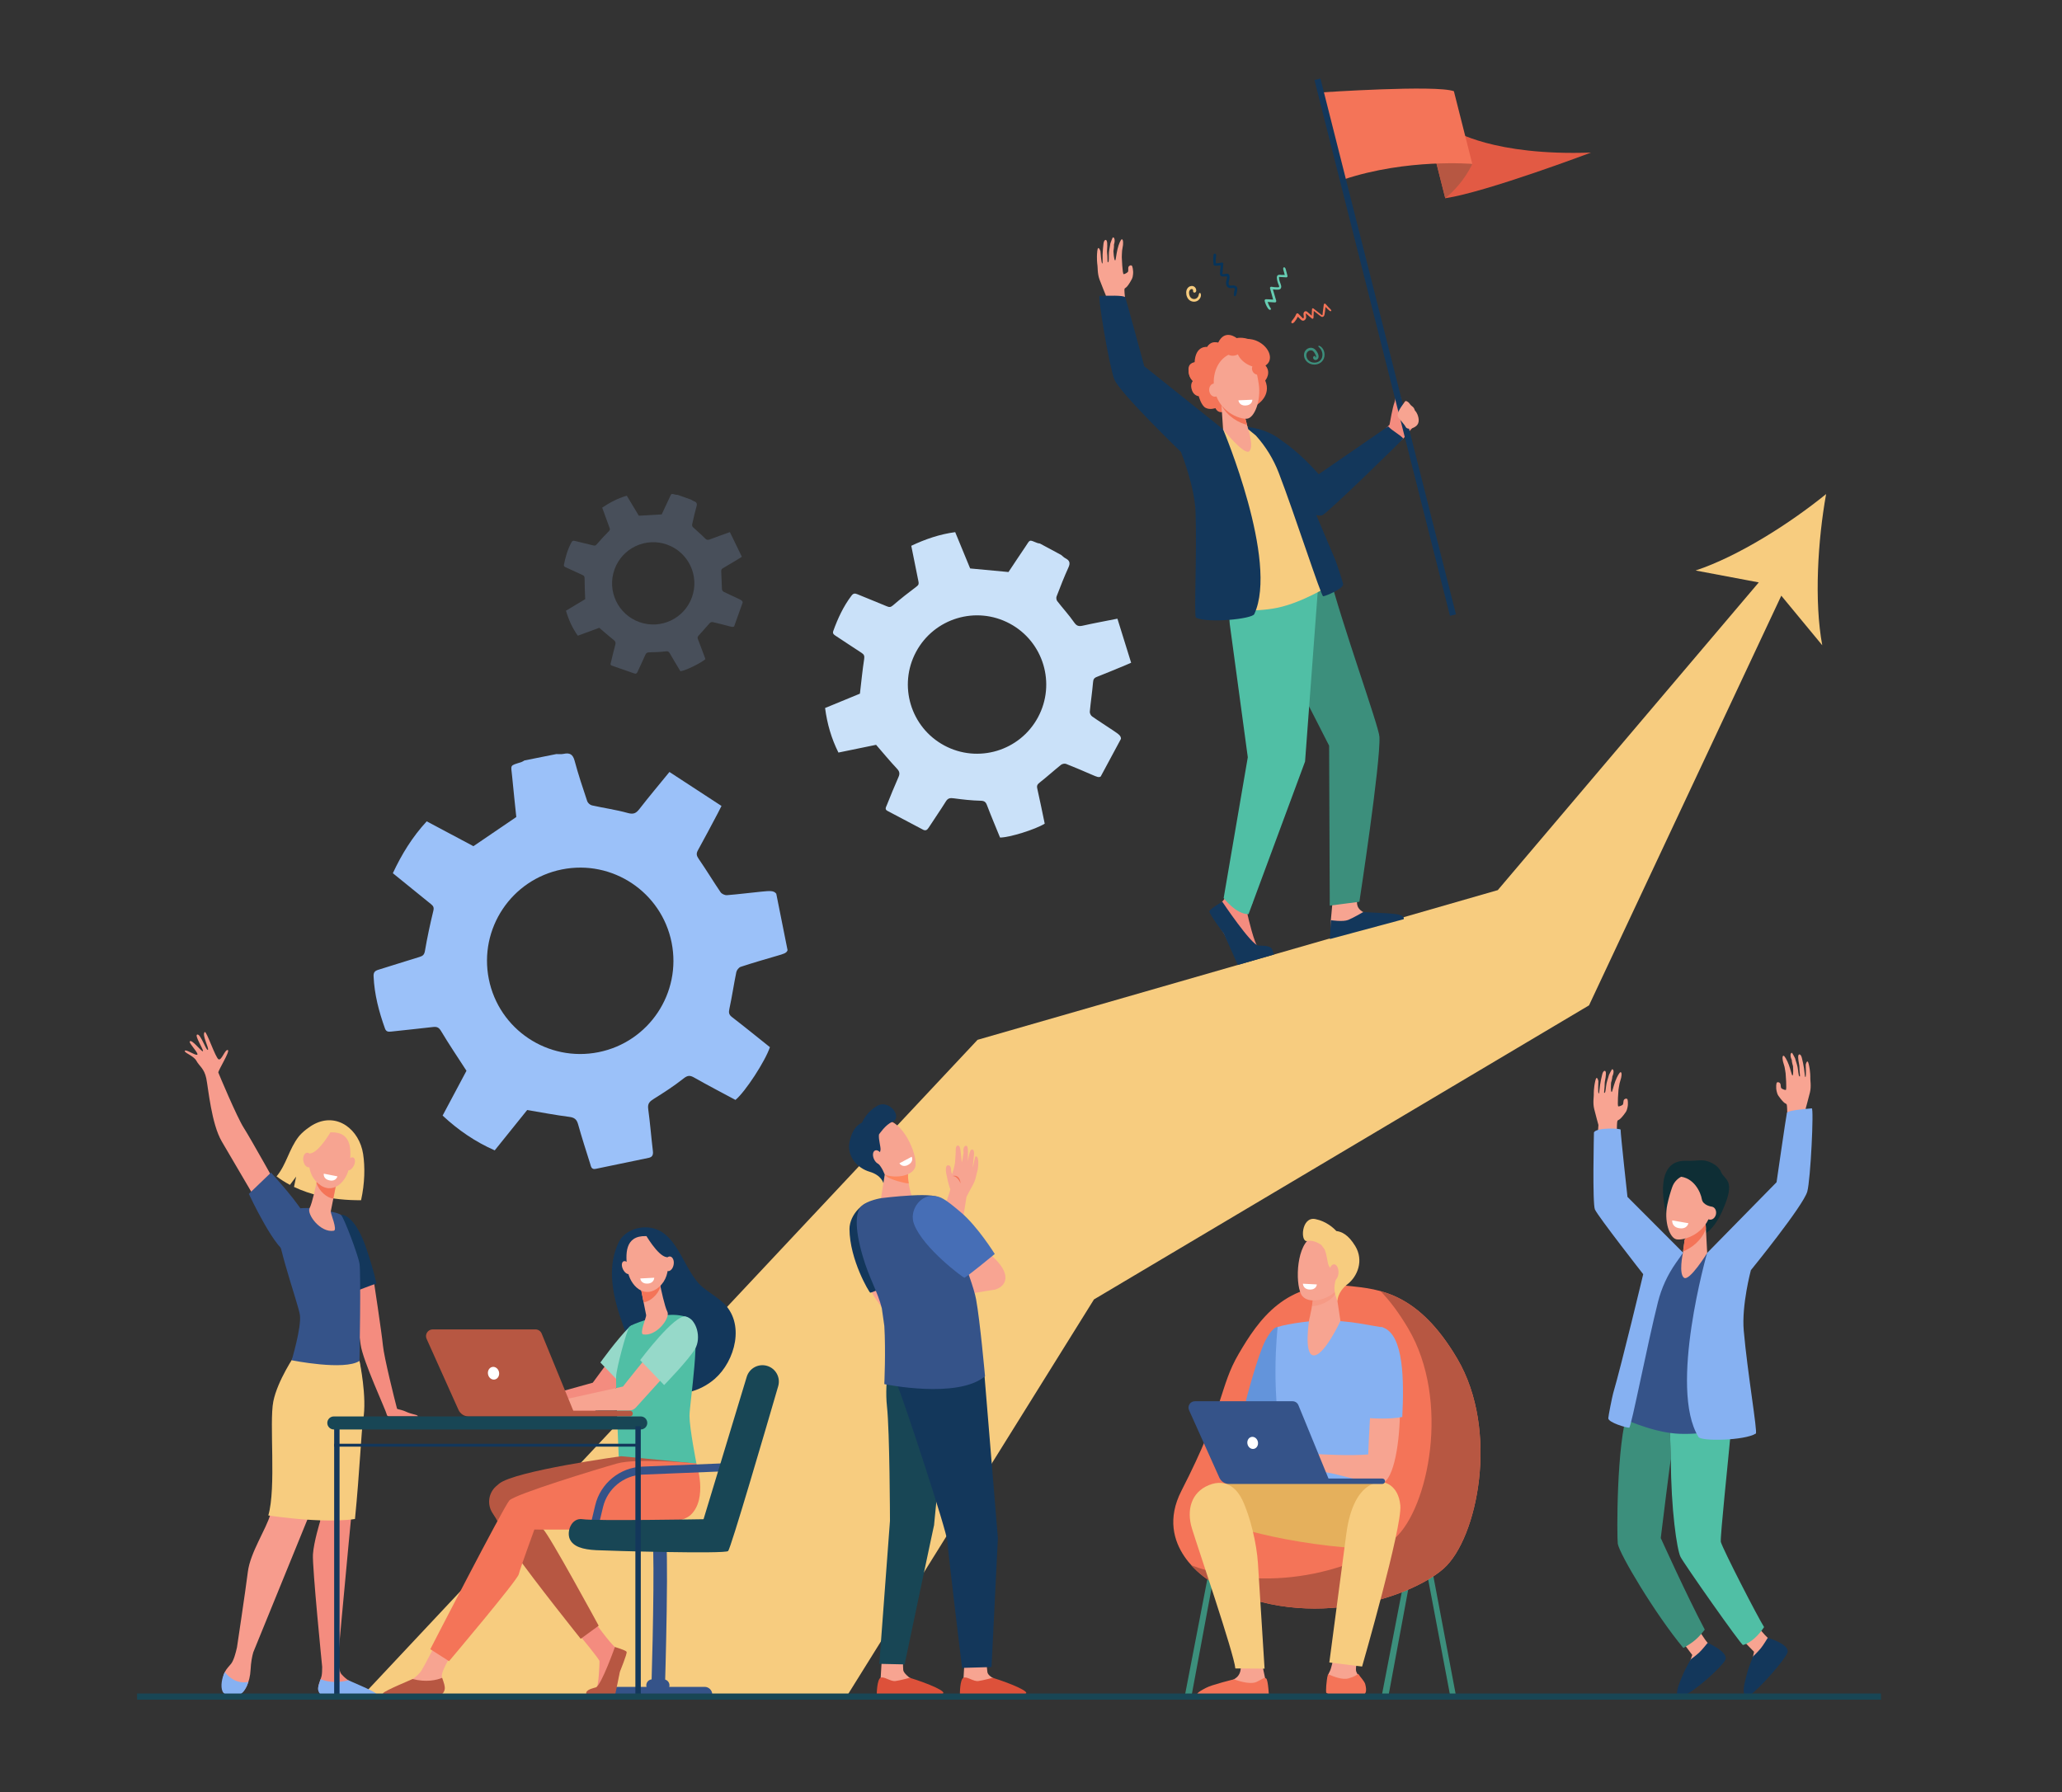 <?xml version="1.0" encoding="utf-8"?>
<!-- Generator: Adobe Illustrator 27.5.0, SVG Export Plug-In . SVG Version: 6.00 Build 0)  -->
<svg version="1.1" id="Layer_1" xmlns="http://www.w3.org/2000/svg" xmlns:xlink="http://www.w3.org/1999/xlink" x="0px" y="0px"
	 viewBox="0 0 2301 2000" style="enable-background:new 0 0 2301 2000;" xml:space="preserve">
<rect x="0" y="0" width="2301" height="2000" fill="#333333" stroke="none"/>
<g>
	
	<path style="fill:#F7CC7F;" d="M2037.768,551.418c-40.558,32.968-98.186,69.56-145.646,85.313l70.51,13.277l-291.259,343.449
		l-580.518,167.073l-686.993,732.637l541.161-0.186l275.739-442.705l552.44-328.217l214.555-457.222l45.708,55.327
		C2024.323,671,2028.515,602.865,2037.768,551.418z"/>
	<path style="fill:#F79C8D;" d="M311.085,1327.021c0,0-31.464-56.398-39.119-68.387c-7.655-11.988-27.596-59.628-28.309-61.506
		c-0.712-1.877,13.733-24.422,10.508-25.193c-3.225-0.772-6.792,11.886-10.232,10.373c-3.44-1.512-13.489-31.984-15.45-30.473
		c-3.669,2.828,5.416,18.902,3.461,19.916c-1.956,1.013-7.879-17.686-11.719-17.136c-3.84,0.551,7.303,17.139,6.229,18.604
		c-1.074,1.465-12.642-14.164-14.735-10.832c-1.137,1.809,10.636,13.644,8.375,14.751c-2.261,1.108-12.733-6.53-13.843-4.327
		c-1.109,2.202,9.686,5.219,12.913,11.157c3.228,5.938,8.725,8.506,11.008,19.503s5.695,50.792,17.389,70.647
		c11.693,19.854,37.409,63.796,37.409,63.796L311.085,1327.021z"/>
	<path style="fill:#355389;" d="M302.376,1308.744c0,0,34.804,37.51,39.978,52.627s-5.044,36.742-19.156,37.688
		c-14.112,0.944-45.516-66.577-45.516-66.577L302.376,1308.744z"/>
	<path style="fill:#F48C7F;" d="M466.314,1580.306c-2.534-2.118-5.595-1.158-14.389-5.224c-1.704-0.788-6.181-2.039-8.186-2.444
		c-0.376-0.076-0.674-0.361-0.772-0.732c-2.673-10.112-14.381-56.865-15.666-70.347c-1.314-13.787-10.206-72.238-11.563-81.126
		c-0.092-0.604-0.692-0.989-1.282-0.825l-25.546,7.124c-0.523,0.146-0.841,0.675-0.721,1.206
		c1.578,6.966,11.397,50.712,14.281,72.852c2.299,17.649,28.593,74.271,29.12,77.893c0.005,0.034,0.01,0.068,0.015,0.102
		c0.159,1.09,1.092,1.896,2.193,1.896c6.487-0.002,27.283-0.006,28.469,0C463.349,1580.686,467.106,1580.968,466.314,1580.306z"/>
	<path style="fill:#13375B;" d="M409.431,1395.206c-13.594-41.237-28.796-39.48-28.796-39.48l11.756,86.695
		c8.395-2.295,19.325-7.404,27.711-9.772C417.321,1419.612,412.779,1405.361,409.431,1395.206z"/>
	<path style="fill:#F7CC7F;" d="M405.21,1287.977c-4.161-27.12-28.697-46.62-54.358-33.461c-5.771,2.959-13.585,8.965-17.571,14.081
		c-10.776,13.831-13.532,30.915-24.664,44.344c4.088,3.101,9.034,6.353,14.922,9.478l6.932-9.242l-2.386,11.533
		c17.227,8.244,41.557,15.046,74.833,14.854C407.1,1320.723,407.429,1302.443,405.21,1287.977z"/>
	<path style="fill:#F48C7F;" d="M413.21,1889.152c-3.917-2.887-7.077-4.795-19.586-10.859c-0.815-0.396-3.786-2.289-4.858-2.944
		c-2.716-1.663-5.443-4.279-7.792-6.899c-2.242-2.502-3.311-10.521-3.815-16.914c1.288-14.275,21.974-243.238,26.337-268.024
		c4.504-25.585-2.356-64.611-2.356-64.611l-15.97-6.023l-30.316,105.077l2.391,79.984c0,0-7.129,23.055-8.029,36.831
		c-0.901,13.777,10.305,125.608,10.305,125.608l0.001-0.001c0.001,3.999-0.157,7.616-0.601,9.875
		c-0.823,4.184-5.405,12.794-3.303,16.729c2.102,3.937,4.504,4.921,4.504,4.921l54.476,0.88
		C417.563,1892.829,415.602,1890.915,413.21,1889.152z"/>
	<path style="fill:#F79C8D;" d="M330.532,1510.691c0,0-18.917,28.537-23.42,52.154c-4.504,23.617,3.306,96.199-5.358,127.147
		c-4.69,16.754-22.466,42.626-25.169,64.275c-2.702,21.648-12.105,84.135-12.105,84.135h0.001
		c-1.423,6.56-3.651,14.673-6.544,18.445c-1.771,2.309-5.005,5.229-7.128,9.401c-3.305,6.495-1.477,16.165,0.96,21.491
		c1.251,2.733-0.088,2.726,2.761,3.606c8.437,2.609,17.413-1.785,21.005-9.884c2.007-4.524,3.768-10.56,4.121-18.164
		c0.375-8.061,1.636-14.465,2.979-19.201l0,0l60.466-148.328l43.775-128.008l11.214-65.928L330.532,1510.691z"/>
	<path style="fill:#86B1F2;" d="M277.171,1877.204c-13.087,2.392-21.795-5.282-26.326-11.026
		c-3.326,6.508-4.949,16.218-2.502,21.563c2.155,4.708,8.453,4.573,13.411,4.758c5.243,0.195,9.299-2.724,11.9-7.3
		C274.869,1883.063,276.122,1880.401,277.171,1877.204z"/>
	<path style="fill:#86B1F2;" d="M388.759,1875.344c-14.407,3.705-25.057,1.187-31.014-1.221c-1.537,4.363-3.573,9.838-2.493,12.995
		c1.322,3.865,3.205,4.739,4.869,4.783c13.16,0.347,48.204,0.817,58.237,0.949c1.401,0.019,2.174-1.623,1.273-2.701
		C417.143,1887.171,389.832,1876.002,388.759,1875.344z"/>
	<path style="fill:#F7CC7F;" d="M342.799,1696.063c1.13,0.077,2.269,0.15,3.413,0.22c0.059,0.004,0.117,0.007,0.176,0.011
		c1.122,0.067,2.249,0.131,3.381,0.189c0.068,0.004,0.137,0.007,0.206,0.011c1.132,0.059,2.269,0.112,3.406,0.161
		c0.058,0.003,0.116,0.005,0.174,0.007c1.158,0.05,2.318,0.094,3.478,0.132c12.913,0.425,28.863,0.26,39.096-1.479
		c5.217-52.229,7.161-99.896,9.092-110.445c4.684-25.586-4.082-65.97-4.082-65.97l-4.184-0.751l2.645-14.955l-70.255,8.856
		c0,0-19.671,28.537-24.355,52.154c-4.684,23.617,3.438,96.198-5.572,127.147C299.419,1691.352,319.476,1694.477,342.799,1696.063z"
		/>
	<path style="fill:#355389;" d="M345.846,1348.322c0,0-25.046-1.599-34.955,9.227c-9.908,10.824,21.98,96.453,23.782,110.229
		c1.802,13.776-9.185,50.407-9.185,50.407s58.836,11.867,75.652,0.714c0,0,1.802-99.066,0-108.907
		c-1.802-9.842-16.815-49.861-20.419-53.798C377.118,1352.258,345.846,1348.322,345.846,1348.322z"/>
	<path style="fill:#F7A491;" d="M354.184,1314.779c0,0-0.129,0.739-0.362,1.997c-1.117,6.035-5.417,26.057-8.322,31.561
		c-3.511,6.651,12.019,27.866,26.966,25.276c4.45-0.771-3.761-19.492-3.366-21.475c0.755-3.797,1.78-8.976,2.828-14.285
		c0.591-2.995,1.19-6.033,1.752-8.887c1.599-8.112,2.903-14.747,2.903-14.747L354.184,1314.779z"/>
	<path style="fill:#F47458;" d="M353.821,1316.776c0.233-1.258,0.362-1.997,0.362-1.997l22.398-0.56c0,0-1.304,6.635-2.903,14.747
		c-0.559,2.838-1.154,5.857-1.743,8.837c-3.457-0.511-7.071-2.195-10.694-5.374c-3.95-3.465-6.538-7.629-8.101-12.075
		C353.418,1318.936,353.648,1317.713,353.821,1316.776z"/>
	<path style="fill:#F7A491;" d="M369.259,1263.752c0,0-10.557-1.223-17.175,7.355c-6.618,8.578-13.75,35.106,2.689,49.529
		c16.439,14.423,32.682-1.902,35.09-19.213C392.271,1284.114,393.207,1263.127,369.259,1263.752z"/>
	<path style="fill:#F7A491;" d="M394.726,1301.168c-1.962,3.823-5.256,5.94-7.357,4.729c-2.101-1.211-2.213-5.293-0.251-9.116
		c1.962-3.823,5.256-5.94,7.356-4.729C396.576,1293.264,396.688,1297.346,394.726,1301.168z"/>
	<path style="fill:#F7CC7F;" d="M370.439,1260.915c0,0-14.104,25.228-24.194,26.394c-10.09,1.166-11.415,14.57-11.415,14.57
		s3.607-30.889,13.596-36.845C358.416,1259.077,370.439,1260.915,370.439,1260.915z"/>
	<path style="fill:#F7A491;" d="M348.892,1293.647c0.82,4.479-0.83,8.589-3.687,9.177c-2.856,0.588-5.837-2.567-6.657-7.048
		c-0.821-4.479,0.829-8.588,3.686-9.176C345.09,1286.013,348.071,1289.167,348.892,1293.647z"/>
	<path style="fill:#FFFFFF;" d="M361.319,1309.92l15.263,3.003c0,0-1.492,5.728-8.242,4.602
		C360.109,1316.15,361.319,1309.92,361.319,1309.92z"/>
	<g>
		
			<rect x="1605.068" y="1749.43" transform="matrix(-0.983 0.186 -0.186 -0.983 3527.84 3313.32)" style="fill:#3C8F7C;" width="6.369" height="145.952"/>
		<polygon style="fill:#3C8F7C;" points="1329.152,1895.364 1321.625,1895.364 1349.676,1750.101 1355.935,1751.286 		"/>
		<polygon style="fill:#3C8F7C;" points="1548.902,1895.364 1541.375,1895.364 1569.426,1750.101 1575.684,1751.286 		"/>
		<polygon style="fill:#184655;" points="1397.736,1895.364 1403.848,1895.437 1376.953,1750.752 1370.696,1751.938 		"/>
		<path style="fill:#F47458;" d="M1506.051,1435.292c33.412,3.578,76.651,7.353,120.059,81.016
			c47.442,80.509,22.469,200.771-14.977,234.188c-37.444,33.42-159.742,74.683-262.548,12.908c0,0-62.075-37.436-30.217-99.566
			c49.024-95.611,42.098-115.549,64.018-153.019S1435.129,1427.696,1506.051,1435.292z"/>
		<path style="fill:#B75742;" d="M1626.109,1516.308c-29.627-50.277-59.175-67.994-85.574-75.315
			c10.212,10.567,20.563,24.161,30.925,41.745c47.442,80.509,22.469,200.771-14.977,234.188
			c-33.207,29.637-133.144,65.431-227.04,30.073c9.653,10.683,19.142,16.405,19.142,16.405
			c102.806,61.774,225.104,20.512,262.548-12.908C1648.578,1717.078,1673.552,1596.816,1626.109,1516.308z"/>
		<polygon style="fill:#F79C8D;" points="1398.78,1557.662 1390.193,1583.426 1416.365,1573.131 		"/>
		<path style="fill:#6394DB;" d="M1425.762,1480.994c-1.745,0.072-6.526,1.666-13.518,14.835
			c-8.929,16.816-21.979,67.616-21.979,67.616l38.952,14.456l5.004-10.603l8.242-81.63
			C1442.464,1485.669,1426.245,1480.975,1425.762,1480.994z"/>
		<path style="fill:#86B1F2;" d="M1477.251,1473.672c-11.138,0.015-38.697,3.254-51.489,7.326c0,0-9.396,80.492,8.46,141.654
			c3.997,13.691-3.306,56.756-3.306,56.756l115.418-1.518c0,0-13.673-104.11-8.521-120.927c5.15-16.816,5.273-75.425,5.273-75.425
			s-0.791-0.122-25.932-4.453C1505.428,1475.065,1489.144,1473.656,1477.251,1473.672z"/>
		<path style="fill:#F7A491;" d="M1490.7,1828.805c0,0-2.553,29.37-7.248,37.504c-4.694,8.134,0.247,21.961,0.494,23.858
			s9.884,4.608,25.203,2.982c15.32-1.627,15.073-5.151,13.837-10.845c-1.234-5.693-9.389-13.014-9.883-18.436
			c-0.494-5.423,4.694-24.943,4.694-24.943L1490.7,1828.805z"/>
		<path style="fill:#E5B05C;" d="M1443.938,1655.166c0,0-79.674-4.408-97.465,6.33c-17.792,10.738,3.217,32.789,3.217,32.789
			s64.862,28.106,173.453,34.352c25.715,1.479,27.931-66.821,23.122-72.474C1541.458,1650.512,1443.938,1655.166,1443.938,1655.166z
			"/>
		<path style="fill:#F47458;" d="M1511.061,1895.429c15.775-1.675,13.824-9.398,12.553-15.261c-0.797-3.672-5.322-7.999-8.02-12.093
			c-1.411,1.12-3.704,3.097-10.555,5.113c-7.114,2.094-16.866-2.051-23.08-4.646c-2.215,8.214-2.316,18.69-2.109,20.28
			C1480.104,1890.776,1495.285,1897.104,1511.061,1895.429z"/>
		<path style="fill:#F7CC7F;" d="M1502.354,1711.972c-3.184,24.006-18.944,143.51-18.944,143.51l36.569,4.519
			c0,0,44.971-155.98,42.665-179.839c-2.307-23.858-19.14-25.865-19.14-25.865S1510.778,1648.426,1502.354,1711.972z"/>
		<path style="fill:#F7A491;" d="M1544.342,1490.486c-10.791-4.034-16.07,92.869-17.525,132.755
			c-19.109,1.832-52.419,0.014-60.713-0.606c-3.901-0.292-12.895-3.575-16.774-4.082c-3.976-0.519-7.579-0.788-9.533-0.449
			c-0.718,0.124-20.637,8.242-22.341,10.022c-2.113,2.208-7.826,7.777-6.862,10.186s10.987-6.71,10.987-6.71l4.899-2.739
			c-6.099,5.938-17.73,13.757-16.055,16.604c1.634,2.776,12.126-5.158,19.604-10.566c-6.414,5.774-14.383,16.105-12.547,17.716
			c1.65,1.448,10.714-10.514,20.4-13.958c3.59-1.276,7.168,2.259,9.991,2.686c2.075,0.313,5.279,0.981,7.315,0.406l10.488-2.965
			c3.572,0.323,3.662,2.429,7.271,3.194c4.188,0.889,11.061,1.824,16.395,3.123c30.716,7.479,40.961,10.952,50.365,10.946
			C1568.194,1656.031,1569.847,1500.021,1544.342,1490.486z"/>
		<path style="fill:#86B1F2;" d="M1564.822,1581.462c2.021-40.855,1.726-91.212-21.255-99.804
			c-9.067-3.39-25.053,16.993-22.178,100.634C1533.658,1583.301,1551.669,1584.114,1564.822,1581.462z"/>
		<path style="fill:#F7A491;" d="M1383.764,1853.928c0,0,3.19,10.195-2.522,16.938c-5.714,6.742-29.456,13.357-32.572,17.01
			c-3.116,3.651-2.881,6.762-2.881,6.762l66.637-1.827l-0.727-20.057l-3.068-14.413L1383.764,1853.928z"/>
		<path style="fill:#F47458;" d="M1377.097,1874.228c0,0,17.122,6.903,25.393,2.816s8.021-5.219,10.414-3.695
			c2.394,1.524,3.251,22.016,3.251,22.016l-74.932,0.505c-5.214-0.12-7.851-3.947-3.613-7.224c2.904-2.246,6.262-3.75,8.169-4.841
			C1351.64,1880.455,1377.097,1874.228,1377.097,1874.228z"/>
		<path style="fill:#F7CC7F;" d="M1386.289,1673.987c-5.149-10.802-16.863-24.865-37.474-16.395
			c-19.657,8.078-24.933,27.933-18.731,48.265c6.202,20.331,47.032,139.848,48.455,156.28l32.6,0.216
			c0,0-5.925-94.636-7.378-117.511C1402.362,1722.833,1395.203,1692.683,1386.289,1673.987z"/>
		<path style="fill:#355389;" d="M1333.367,1563.907h108.973c2.883,0,5.48,1.743,6.574,4.41l33.554,81.836h60.077
			c1.68,0,3.042,1.36,3.042,3.039l0,0c0,1.679-1.362,3.04-3.042,3.04H1371.56c-4.701,0-8.964-2.76-10.889-7.048l-33.786-75.262
			C1324.774,1569.222,1328.214,1563.907,1333.367,1563.907z"/>
		<path style="fill:#FFFFFF;" d="M1392.038,1611.562c0.736,3.676,3.942,6.134,7.161,5.49c3.22-0.644,5.232-4.146,4.496-7.821
			s-3.942-6.134-7.161-5.49C1393.314,1604.384,1391.302,1607.886,1392.038,1611.562z"/>
		<path style="fill:#F7A491;" d="M1490.494,1439.168l5.332,35.143c0,0-19.472,41.843-31.096,38.214
			c-9.753-3.045-3.753-40.068-3.753-40.068s5.316-19.883,3.722-29.832C1463.105,1432.674,1490.494,1439.168,1490.494,1439.168z"/>
		<path style="opacity:0.2;fill:#F47458;" d="M1464.699,1442.624c-1.594-9.95,25.795-3.456,25.795-3.456l0.442,2.914
			c-0.802,1.95-1.781,3.619-2.971,4.898c-6.118,6.584-15.68,10.538-23.948,10.838
			C1464.845,1452.453,1465.354,1446.703,1464.699,1442.624z"/>
		<g>
			<path style="fill:#F7A491;" d="M1494.988,1389.451c0.773-0.281,6.204,40.024-4.102,51.115
				c-10.306,11.09-30.386,14.72-37.588,5.984c-7.967-9.66-7.566-52.98,8.457-64.389S1494.988,1389.451,1494.988,1389.451z"/>
			<path style="fill:#F7CC7F;" d="M1467.855,1360.602c12.385,2.525,20.407,10.095,23.354,13.32
				c5.623,0.664,13.267,3.771,21.16,16.84c9.705,16.068,2.538,33.871-8.76,42.605c-11.297,8.735-11.141,18.824-11.141,18.824
				l-1.785-5.218c-1.318-3.954-1.856-8.146-1.415-12.293c0.264-2.488,0.797-5.179,1.827-7.39c2.717-5.834-5.837-9.709-8.235-14.563
				c-1.847-3.737-1.937-12.286-4.846-18.463l-3.476-4.716c0,0-8.017-6.238-15.86-4.478
				C1450.837,1386.832,1451.965,1357.361,1467.855,1360.602z"/>
			<path style="fill:#F7A491;" d="M1483.389,1419.901c-0.082,4.917,2.153,8.943,4.992,8.991c2.84,0.049,5.208-3.898,5.289-8.815
				c0.082-4.918-2.153-8.943-4.992-8.992C1485.838,1411.037,1483.47,1414.983,1483.389,1419.901z"/>
		</g>
		<path style="fill:#FFFFFF;" d="M1469.475,1433.533l-15.534-0.805c0,0,0.053,5.919,6.874,6.47
			C1469.131,1439.87,1469.475,1433.533,1469.475,1433.533z"/>
	</g>
	<g>
		<path style="fill:#F8A492;" d="M1778.948,1237.622c1.695,6.964,4.752,17.971,4.752,17.971c-0.242,3.025-1.136,15.617-2.199,31.05
			l22.685-9.078c0,0-0.271-25.146,0.74-26.686c0.856-1.302,2.294,0.322,9.247-9.628c2.007-2.872,2.383-8.003,2.383-8.003
			s0.414-6.316-1.005-6.904c-1.418-0.589-3.045,0.354-3.559,1.445c-0.514,1.092-0.381,3.635-0.895,4.726
			c-0.514,1.092-3.795,2.407-5.177,2.339s0.173-18.684,0.173-18.684s0.771-5.279,1.162-7.006c0.334-1.474,1.674-5.791,1.674-5.791
			s1.574-6.266-0.371-6.744c-1.147-0.282-4.069,4.809-6.072,10.21c-2.157,5.818-3.38,11.987-3.997,11.904
			c-1.448-0.194-0.681-10.4-0.681-10.4s1.443-4.676,1.407-6.882c1.363-2.703,2.267-7.719-0.133-8.133
			c-0.442-0.077-3.605,6.294-3.605,6.294s-1.243,4.485-1.969,6.581c-1.277,3.697-1.471,9.536-2.138,12.111
			c-0.555,2.142-1.056,1.261-1.285,1.351c-0.176,0.069,0.134-2.885,0.487-6.945c0.179-2.045-0.058-4.403,0.515-6.733
			c0.53-2.156,0.834-5.244,0.972-7.108c0.389-5.279-2.936-4.739-4.085,0.088c-0.438,1.839-0.897,3.845-1.356,5.88
			c-1.785,7.913-1.735,15.537-2.588,15.602c-1.108,0.082-0.379-13.8-0.379-13.8s-1.7-7.684-3.389-0.553
			c-1.959,8.275-1.755,15.021-1.728,15.32C1778.714,1223.436,1777.253,1230.658,1778.948,1237.622z"/>
		<path style="fill:#F8A492;" d="M2019.718,1219.276c-1.695,6.964-4.752,17.971-4.752,17.971c0.242,3.025,1.136,15.617,2.199,31.051
			l-22.685-9.078c0,0,0.271-25.147-0.74-26.687c-0.856-1.302-2.294,0.323-9.247-9.628c-2.007-2.872-2.383-8.003-2.383-8.003
			s-0.413-6.316,1.005-6.904c1.418-0.589,3.045,0.354,3.559,1.446s0.381,3.634,0.895,4.725c0.514,1.092,3.795,2.407,5.177,2.339
			s-0.173-18.684-0.173-18.684s-0.771-5.278-1.162-7.006c-0.334-1.473-1.674-5.791-1.674-5.791s-1.574-6.265,0.371-6.744
			c1.146-0.282,4.069,4.809,6.072,10.21c2.157,5.818,3.38,11.988,3.997,11.904c1.448-0.194,0.681-10.4,0.681-10.4
			s-1.443-4.676-1.406-6.882c-1.363-2.703-2.268-7.718,0.132-8.133c0.443-0.077,3.605,6.294,3.605,6.294s1.243,4.485,1.968,6.581
			c1.278,3.698,1.472,9.536,2.139,12.111c0.555,2.142,1.057,1.262,1.285,1.352c0.176,0.068-0.133-2.885-0.487-6.945
			c-0.178-2.046,0.058-4.404-0.515-6.734c-0.53-2.156-0.834-5.244-0.971-7.108c-0.39-5.279,2.935-4.739,4.083,0.088
			c0.438,1.839,0.898,3.845,1.357,5.88c1.785,7.913,1.735,15.538,2.589,15.602c1.107,0.082,0.378-13.8,0.378-13.8
			s1.7-7.684,3.389-0.552c1.959,8.274,1.754,15.021,1.728,15.319C2019.952,1205.09,2021.413,1212.313,2019.718,1219.276z"/>
		<path style="fill:#F7A491;" d="M1957.669,1810.965c0,0,12.577,15.595,15.712,17.513c3.134,1.918-1.398,24.575-9.934,26.062
			c-4.811,0.838-7.484-4.457-7.484-4.457l1.381-6.525l-17.97-18.515L1957.669,1810.965z"/>
		<path style="fill:#F7A491;" d="M1892.874,1814.817c0,0,10.482,17.073,13.346,19.376c2.863,2.302-4.527,24.195-13.182,24.579
			c-4.878,0.216-6.854-5.377-6.854-5.377l2.203-6.296l-15.457-20.658L1892.874,1814.817z"/>
		<path style="fill:#13375B;" d="M1905.589,1833.523c0,0-6.021,7.678-9.307,10.734c-4.241,3.945-9.672,7.801-9.672,7.801
			s-6.151,11.165-7.834,15.062c-3.742,8.673-7.946,18.338-7.341,23.192c0.195,1.559,3.697,3.209,6.615,2.313
			c12.149-3.735,43.214-32.152,47.137-39.78C1929.711,1844.047,1905.589,1833.523,1905.589,1833.523z"/>
		<path style="fill:#3C8F7C;" d="M1816.918,1573.478c1.129-3.158,2.211-6.079,3.256-8.826c12.923,2.82,27.519,5.922,42.532,9.122
			l1.829,55.032c-0.009-4.25-11.287,87.775-11.287,87.775s29.175,64.595,49.129,102.243c-8.189,10.217-12.033,13.514-23.892,20.479
			c-30.976-37.133-71.513-105.08-73.196-116.38C1804.32,1716.423,1803.449,1611.371,1816.918,1573.478z"/>
		<path style="fill:#50BFA5;" d="M1932.254,1589.393c-3.949,42.883-12.726,124.862-11.992,131.455
			c2.203,8.22,41.252,84.081,48.279,95.125c-5.58,8.403-14.225,17.489-23.512,19.999c-1.832,0.495-66.273-91.207-69.788-98.485
			c-3.972-8.228-10.588-53.112-10.706-108.681l-1.829-55.032C1887.721,1579.106,1910.724,1584.336,1932.254,1589.393z"/>
		<path style="fill:#355389;" d="M1850.104,1393.921l29.446,4.043c0,0,23.555,0.427,26.475,0.427
			c2.921,0,21.466,107.565,26.82,147.99c5.354,40.426,1.206,47.583,1.206,47.583s-37.335,8.396-64.956,5.949
			c-28.722-2.546-61.037-18.052-61.037-18.052s24.551-77.685,29.418-101.939S1850.104,1393.921,1850.104,1393.921z"/>
		<path style="fill:#86B1F2;" d="M1778.704,1263.798c0,0-1.891,80.089,1.13,86.215c4.392,8.91,53.837,72.097,53.837,72.097
			s-23.62,98.846-33.551,132.979c-0.999,3.438-5.426,25.643-5.426,27.808c0,4.8,20.895,10.893,23.375,10.531
			c2.221-0.323,20.452-94.349,32.092-140.358c3.943-15.591,10.709-30.323,19.965-43.475l8.094-11.501l-62.118-62.262
			c0,0-7.655-69.304-7.655-75.046C1808.446,1259.28,1781.716,1258.151,1778.704,1263.798z"/>
		<path style="fill:#86B1F2;" d="M1905.008,1398.396l77.463-78.927c0,0,10.793-74.637,11.56-77.448
			c0.753-2.762,19.99-4.254,27.742-5.01c2.488-0.242-1.301,79.495-5.009,92.861c-4.381,15.79-62.932,87.732-62.932,87.732
			s-10.494,38.966-7.967,67.549c4.199,47.473,15.515,112.775,13.486,114.824c-12.588,7.929-60.903,8.778-63.962,3.854
			C1861.62,1549.445,1905.008,1398.396,1905.008,1398.396z"/>
		<path style="fill:#13375B;" d="M1972.67,1827.894c0,0-4.991,8.384-7.859,11.836c-3.702,4.454-8.596,8.973-8.596,8.973
			s-4.675,11.858-5.845,15.938c-2.604,9.08-5.546,20.039-4.324,24.777c0.392,1.521,3.737,4.427,6.499,2.629
			c10.651-6.936,39.115-39.427,42.03-47.494C1997.938,1835.249,1972.67,1827.894,1972.67,1827.894z"/>
		<path style="fill:#0E2E35;" d="M1881.723,1295.561c3.294,0.119,6.592,0.094,9.876-0.197c3.713-0.329,8.452-0.566,11.174,0.007
			c5.728,1.207,14.815,5.273,17.849,12.782c3.778,9.354,17.291,7.958,1.283,43.439c-18.119,40.161-39.29,27.013-39.582,26.106
			s-10.468-34.02-10.468-34.02s-12.668,12.56-12.457,12.003C1859.6,1355.145,1842.148,1294.133,1881.723,1295.561z"/>
		<path style="fill:#F7A491;" d="M1879.947,1383.381l-2.11,15.712c0,0-4.728,22.637,1.354,27.001
			c6.083,4.364,25.868-27.646,25.868-27.646l-2.09-39.813L1879.947,1383.381z"/>
		<path style="fill:#F47458;" d="M1903.645,1371.537c-5.024,13.58-16.992,21.928-25.486,25.165l1.789-13.321l23.022-24.746
			L1903.645,1371.537z"/>
		<path style="fill:#F7A491;" d="M1896.087,1313.605c-11.325-6.498-25.801-0.882-30.057,11.303
			c-1.85,5.297-3.892,12.012-5.464,19.479c-3.783,17.959,2.154,37.271,10.313,38.825c8.159,1.556,32.944-5.813,38.668-31.241
			C1913.08,1336.271,1907.97,1320.425,1896.087,1313.605z"/>
		<path style="fill:#F7A491;" d="M1903.148,1352.848c-0.763,3.976,1.247,7.699,4.487,8.317c3.241,0.617,6.487-2.104,7.249-6.08
			c0.763-3.976-1.247-7.698-4.487-8.316C1907.156,1346.151,1903.91,1348.873,1903.148,1352.848z"/>
		<path style="fill:#0E2E35;" d="M1910.397,1346.769c0,0-10.124-1.193-11.313-8.443c-1.188-7.249-8.621-24.731-26.245-25.298
			c-17.623-0.566,18.628-7.765,19.877-7.293c1.249,0.471,16.276,6.023,16.276,6.023s7.967,13.865,7.989,15.066
			c0.022,1.202-0.943,13.844-0.943,13.844L1910.397,1346.769z"/>
		<path style="fill:#FFFFFF;" d="M1884.089,1365.215l-18.057-3.136c0,0-0.788,6.95,7.112,8.56
			C1882.777,1372.602,1884.089,1365.215,1884.089,1365.215z"/>
	</g>
	<g>
		<path style="fill:#F8A492;" d="M971.352,1438.724c0.681,2.347,1.073,3.124,1.938,4.7c5.584,10.164,18.541,24.667,18.541,24.667
			l10.022-22.58c0,0-1.634-7.091-4.468-17.226C987.705,1430.813,978.486,1432.275,971.352,1438.724z"/>
		<path style="fill:#13375B;" d="M1028.813,1419.137c0,0-55.9,24.073-57.707,23.613c-1.164-0.297-22.93-36.729-23.162-70.988
			c-0.107-15.823,16.325-34.857,34.66-31.093c9.23,1.896,9.087,4.463,22.744,24.307
			C1019.004,1384.819,1028.813,1419.137,1028.813,1419.137z"/>
		<path style="fill:#F7A491;" d="M1076.532,1850.729c0,0-1.326,21.954-1.334,22c-0.488,2.787-2.407,9.674-2.407,12.207
			c0,9.52,45.202-8.08,35.071-12.299c-0.917-0.382-5.721-3.27-6.022-6.51c-0.465-4.992-1.644-15.091-1.644-15.091L1076.532,1850.729
			z"/>
		<path style="fill:#DD513A;" d="M1107.75,1872.547c0,0-10.612,2.912-16.048,3.641c-5.436,0.728-12.602-5.402-16.446-3.746
			c-4.232,1.822-4.066,18.227-4.066,18.227s56.911,4.669,72.914-0.161C1150.445,1888.593,1129.446,1879.33,1107.75,1872.547z"/>
		<path style="fill:#F7A491;" d="M984.064,1850.729c0,0-1.327,21.954-1.334,22c-0.488,2.787-2.408,9.674-2.408,12.207
			c0,9.52,45.203-8.08,35.072-12.299c-0.917-0.382-7.145-5.426-7.446-8.665c-0.465-4.992-0.219-12.936-0.219-12.936
			L984.064,1850.729z"/>
		<path style="fill:#DD513A;" d="M1015.282,1872.547c0,0-10.612,2.912-16.048,3.641c-5.436,0.728-12.602-5.402-16.446-3.746
			c-4.232,1.822-4.4,18.227-4.4,18.227s57.169,5.443,73.249-0.161C1057.879,1888.33,1036.978,1879.33,1015.282,1872.547z"/>
		<g>
			<path style="fill:#F7A491;" d="M997.879,1450.888l39.811-55.77c0.167-0.489,0.529-1.487,1.082-3.014
				c2.005-5.534,6.178-17.049,9.812-28.506l0.039-0.122c1.142-4.004,3.563-10.988,5.904-17.747
				c2.604-7.514,5.832-16.831,5.945-18.421c-0.1-0.271-0.288-0.759-0.538-1.406c-1.459-3.79-3.433-12.813-4.131-16.737
				c-0.444-2.498-0.888-8.571,2.082-8.571c4.669,0,2.444,6.065,4.597,9.854c0.792-2.533,2.391-7.555,3.236-12.639l0.781-11.856
				c0.15-0.895-0.801-7.436,2.475-7.436l0.156,0.006c2.942,0.215,2.876,7.169,4.1,18.931c0.387-1.354,0.774-2.985,1.066-4.486
				c-0.034-0.804,0.555-4.34,0.996-6.207c-0.591-3.276-0.248-8.446,3.243-7.959c1.75,0.245,1.605,7.459,1.605,7.459
				c-0.019,0.99-0.122,8.618-0.068,10.125c0.36-2.56,1.758-13.476,4.497-13.476c2.271,0,2.453,2.938,2.406,5.263
				c-0.028,1.376-1.455,13.202-1.534,14.577c1.069-1.794,2.337-12.216,3.396-12.216c4.429,0,2.827,14.818,1.201,18.679
				c-0.153,0.395-0.315,1.17-0.503,2.067c-0.553,2.641-1.479,7.059-3.797,11.025c-2.78,4.756-6.615,12.318-7.2,13.478
				c-0.429,2.361-1.761,10.856-3.437,21.542c-0.717,4.572-1.503,9.587-2.322,14.779l-0.043-0.006
				c-0.15,1.124-0.98,4.697-4.129,18.104c-4.309,18.348-4.757,19.14-4.948,19.479c-1.871,3.313-44.796,61.604-46.622,64.084
				l-1.078,1.463L997.879,1450.888z"/>
			<path style="fill:#F47458;" d="M1071.927,1320.815c0,0-3.231-8.264-8.984-8.279c0,0,3.214-1.159,5.97,1.022
				C1071.669,1315.741,1071.927,1320.815,1071.927,1320.815z"/>
		</g>
		<g>
			<path style="fill:#F7A491;" d="M988.26,1304.85l-5.125,32.411c0,0,19.527,15.68,30.911,12.372
				c9.551-2.775,3.001-15.262,3.001-15.262s-5.088-17.303-3.527-26.372C1015.081,1298.93,988.26,1304.85,988.26,1304.85z"/>
			<path style="fill:#FE875E;" d="M991.939,1314.648c4.895,2.311,14.572,5.465,22.102,6.229c-0.72-4.536-1.13-9.334-0.52-12.878
				c0.72-4.186-4.606-5.176-10.549-5.031c-7.778,0.666-14.711,1.882-14.711,1.882l-0.985,6.229
				C988.754,1312.638,990.309,1313.879,991.939,1314.648z"/>
			<path style="fill:#F7A491;" d="M963.616,1267.464c-0.806,0.003,7.719,36.209,20.912,42.438
				c13.193,6.229,32.869,2.982,36.561-6.77c4.083-10.786-10.812-47.725-29.368-52.417
				C973.165,1246.021,963.616,1267.464,963.616,1267.464z"/>
			<path style="fill:#13375B;" d="M978.883,1234.195c-10.539,6.079-15.375,15.093-17.002,18.785
				c-4.946,2.347-10.931,7.424-13.804,21.103c-3.533,16.819,9.026,29.784,22.341,33.685c13.314,3.899,15.371,12.711,15.371,12.711
				l1.51-9.482c0,0-2.962-8.256-7.416-12.388c-4.454-4.131,2.11-10.153,2.687-15.064c0.444-3.781-2.34-11.125-1.737-17.331
				c0,0,7.399-11.212,14.691-13.982C1007.956,1247.508,992.404,1226.396,978.883,1234.195z"/>
			<path style="fill:#F7A491;" d="M984.491,1289.848c1.724,4.182,1.02,8.334-1.574,9.273s-6.095-1.688-7.819-5.87
				c-1.725-4.182-1.02-8.334,1.574-9.273C979.266,1283.038,982.767,1285.666,984.491,1289.848z"/>
		</g>
		<path style="fill:#F8A492;" d="M1033.634,1451.785l76.793-12.52c0,0-8.737-21.997-11.859-21.997
			c-3.121,0-58.065,23.986-58.065,23.986l-4.37,8.775L1033.634,1451.785z"/>
		<path style="fill:#184655;" d="M994.299,1504.438c0,0-7.661,37.034-4.539,65.115c3.122,28.081,3.367,127.834,3.367,127.834
			l-11.913,159.605l28.267,0.615c0,0,33.518-159.528,32.894-155.433c-0.624,4.095,11.239-112.324,11.239-112.324l-39.959-88.924
			L994.299,1504.438z"/>
		<path style="fill:#13375B;" d="M1001.792,1502.682c0,0-4.995,33.347,1.249,47.973c6.244,14.625,53.552,158.129,54.176,169.829
			c0.625,11.7,16.357,141.025,16.357,141.025l32.868-0.924l7.11-143.785l-14.889-180.713l-14.456-45.69L1001.792,1502.682z"/>
		<path style="fill:#F7A491;" d="M983.135,1337.261c0,0,8.104,5.317,15.664,4.702c7.56-0.616,18.248-7.592,18.248-7.592
			l-1.485-5.035c0,0-19.556-2.849-20.049-2.541C995.019,1327.104,983.135,1337.261,983.135,1337.261z"/>
		<path style="fill:#F8A492;" d="M1069.52,1416.184c0,0,29.047,27.411,42.159,22.731c13.112-4.681,18.537-20.679-13.455-44.084
			C1069.593,1373.883,1069.52,1416.184,1069.52,1416.184z"/>
		<path style="fill:#355389;" d="M1089.202,1450.03c-4.315-23.476-35.588-96.529-38.086-109.984
			c-1.214-6.544-18.083-6.688-34.151-5.834c-16.971,0.902-33.83,3.049-33.83,3.049s-15.025,2.468-21.635,8.661
			c-6.611,6.194-8.366,23.324,1.136,55.842c7.502,25.669,16.8,39.764,21.402,58.461c0.932,6.271,1.73,12.459,2.789,19.688
			c1.692,27.957-0.02,64.891-0.02,64.891s81.792,16.966,112.385-8.775C1099.192,1536.028,1093.624,1474.082,1089.202,1450.03z"/>
		<path style="fill:#466EB6;" d="M1110.057,1399.553c0,0-32.093,26.491-33.966,26.491c-1.206,0-45.798-32.803-56.092-59.752
			c-5.69-14.898,6.245-31.566,19.879-31.512c9.449,0.039,13.65,2.474,32.381,18.27
			C1090.99,1368.845,1110.057,1399.553,1110.057,1399.553z"/>
	</g>
	<path style="fill:#CAE1F9;" d="M1242.254,815.312c-7.85-5.298-15.888-10.32-23.627-15.771c-1.413-0.996-2.661-3.544-2.503-5.238
		c1.018-10.921,2.663-21.786,3.607-32.712c0.274-3.18,0.994-4.846,4.046-6.039c10.746-4.201,21.379-8.693,32.051-13.086
		c1.73-0.712,3.435-1.486,6.419-2.781c-5.096-16.378-10.134-32.572-15.3-49.173c-13.736,2.726-26.264,5.003-38.678,7.79
		c-4.376,0.983-6.762,0.475-9.58-3.583c-5.758-8.293-12.668-15.778-18.868-23.779c-0.951-1.227-1.359-3.703-0.807-5.133
		c4.218-10.92,8.426-21.867,13.297-32.503c2.338-5.104,1.172-7.85-3.401-10.225c-1.759-0.912-3.188-2.459-4.767-3.718
		c-7.893-4.244-15.786-8.488-23.679-12.733c-0.992-0.197-2.048-0.24-2.967-0.616c-9.631-3.939-7.774-3.859-13.244,4.179
		c-6.664,9.794-13.163,19.7-18.866,28.257c-14.753-1.379-28.541-2.669-42.781-4c-5.39-13.084-11.022-26.757-16.691-40.519
		c-17.376,2.338-33.348,7.808-49.015,15.241c2.708,13.507,5.315,26.684,8.019,39.839c0.485,2.361,0.341,3.791-1.974,5.521
		c-9.059,6.775-17.959,13.794-26.53,21.173c-2.471,2.128-4.06,2.137-6.713,1.021c-10.956-4.607-22.018-8.959-32.993-13.521
		c-2.727-1.134-4.492-1.05-6.511,1.616c-9.057,11.961-15.233,25.343-20.298,39.339c-1.003,2.77,0.331,3.97,2.423,5.33
		c9.68,6.292,19.207,12.818,28.929,19.042c2.801,1.794,3.657,3.337,3.097,6.958c-1.935,12.507-3.14,25.126-4.743,38.716
		c-11.893,4.899-25.389,10.458-38.88,16.015c2.31,17.707,7.057,34.098,14.902,49.723c14.724-3.026,29.048-5.97,42.022-8.636
		c8.091,9.327,15.388,18.192,23.229,26.546c2.963,3.157,3.489,5.538,1.756,9.438c-4.616,10.389-8.828,20.958-13.095,31.499
		c-0.843,2.083-2.504,4.508,0.748,6.225c13.228,6.983,26.447,13.981,39.677,20.96c2.812,1.483,4.586,0.538,6.288-2.111
		c6.333-9.855,13.098-19.436,19.261-29.393c2.377-3.842,4.935-3.989,8.921-3.452c9.845,1.324,19.77,2.457,29.685,2.683
		c4.274,0.098,5.839,1.211,7.282,5.012c4.635,12.211,9.75,24.241,14.576,36.088c10.591-0.003,39.444-9.043,49.842-15.504
		c-2.724-12.999-5.341-26.172-8.324-39.262c-0.747-3.275,0.226-4.682,2.73-6.652c8.082-6.359,15.715-13.288,23.734-19.73
		c1.349-1.083,4.089-1.681,5.629-1.078c9.783,3.829,19.434,8.001,29.08,12.172c5.393,2.331,7.561,3.292,9.631,1.905l22.594-42.017
		C1250.947,821.212,1248.604,819.598,1242.254,815.312z M1158.292,800.576c-20.194,37.556-67.011,51.63-104.567,31.436h0
		c-37.556-20.195-51.63-67.012-31.436-104.568l0,0c20.195-37.556,67.012-51.63,104.568-31.436h0
		C1164.413,716.203,1178.487,763.019,1158.292,800.576L1158.292,800.576z"/>
	<path style="fill:#9BC1F9;" d="M849.269,995.188c-12.696,1.236-25.353,2.921-38.065,3.903c-2.322,0.18-5.805-1.396-7.095-3.29
		c-8.317-12.212-15.933-24.905-24.331-37.059c-2.444-3.537-3.126-5.885-0.981-9.743c7.551-13.585,14.736-27.374,22.044-41.094
		c1.185-2.225,2.291-4.491,4.277-8.396c-19.346-12.63-38.476-25.12-58.087-37.923c-11.922,14.62-22.975,27.736-33.471,41.283
		c-3.701,4.777-6.613,6.297-13.021,4.503c-13.096-3.669-26.695-5.509-40-8.494c-2.04-0.458-4.588-2.678-5.243-4.638
		c-4.993-14.958-10.02-29.934-14.09-45.158c-1.954-7.306-5.521-9.156-12.308-7.695c-2.608,0.561-5.42,0.181-8.139,0.23
		c-11.837,2.368-23.675,4.735-35.513,7.103c-1.199,0.646-2.332,1.508-3.608,1.907c-13.38,4.175-11.384,2.666-10.164,15.705
		c1.487,15.888,3.242,31.75,4.664,45.529c-16.501,11.23-31.922,21.725-47.849,32.564c-16.826-8.958-34.408-18.32-52.104-27.742
		c-16.035,17.34-27.921,36.727-37.809,57.891c14.405,11.699,28.42,23.142,42.518,34.479c2.531,2.035,3.608,3.643,2.69,7.426
		c-3.591,14.81-6.807,29.735-9.373,44.753c-0.739,4.329-2.38,5.703-6.093,6.822c-15.329,4.619-30.549,9.595-45.86,14.277
		c-3.804,1.163-5.565,2.765-5.373,7.267c0.863,20.191,5.935,39.385,12.688,58.264c1.336,3.736,3.75,3.838,7.09,3.454
		c15.449-1.775,30.943-3.176,46.378-5.058c4.448-0.543,6.661,0.326,9.187,4.564c8.726,14.646,18.305,28.783,28.305,44.268
		c-8.144,15.294-17.384,32.648-26.622,49.997c17.595,16.402,36.591,29.345,58.146,38.834c12.69-15.778,25.035-31.129,36.216-45.032
		c16.405,2.74,31.59,5.682,46.901,7.624c5.786,0.734,8.375,2.755,9.923,8.292c4.123,14.747,8.822,29.336,13.438,43.941
		c0.913,2.887,1.27,6.83,6.119,5.821c19.727-4.103,39.458-8.183,59.183-12.291c4.193-0.873,5.223-3.378,4.717-7.589
		c-1.884-15.666-3.083-31.42-5.23-47.047c-0.829-6.028,1.7-8.376,6.3-11.24c11.359-7.075,22.635-14.417,33.123-22.692
		c4.521-3.566,7.103-3.754,11.862-1.047c15.293,8.701,30.927,16.801,46.106,24.958c10.994-9.093,33.191-43.241,38.441-58.874
		c-13.983-11.158-28.007-22.589-42.339-33.619c-3.586-2.759-3.784-5.054-2.875-9.25c2.934-13.538,4.912-27.282,7.709-40.854
		c0.47-2.282,2.803-5.255,4.918-5.95c13.444-4.421,27.044-8.372,40.639-12.321c7.6-2.207,10.676-3.07,11.635-6.287l-12.604-63.015
		C863.359,993.853,859.54,994.188,849.269,995.188z M749.45,1051.949c11.266,56.325-25.261,111.118-81.586,122.384l0,0
		c-56.325,11.267-111.118-25.261-122.384-81.586l0,0c-11.266-56.324,25.261-111.118,81.586-122.384l0,0
		C683.391,959.098,738.184,995.625,749.45,1051.949L749.45,1051.949z"/>
	<path style="opacity:0.2;fill:#9BC1F9;" d="M822.866,667.677c-5.087-2.414-10.262-4.65-15.298-7.165
		c-0.92-0.459-1.881-1.847-1.939-2.856c-0.375-6.512-0.377-13.047-0.797-19.555c-0.122-1.894,0.153-2.938,1.841-3.912
		c5.944-3.429,11.795-7.018,17.677-10.553c0.954-0.573,1.887-1.18,3.526-2.208c-4.457-9.175-8.864-18.246-13.382-27.547
		c-7.833,2.828-14.997,5.284-22.046,8.03c-2.485,0.968-3.934,0.882-5.952-1.252c-4.125-4.362-8.856-8.147-13.215-12.298
		c-0.669-0.636-1.129-2.056-0.932-2.946c1.506-6.797,3.003-13.608,4.919-20.297c0.919-3.209-0.011-4.72-2.913-5.708
		c-1.115-0.38-2.093-1.162-3.134-1.761c-5.019-1.792-10.039-3.583-15.058-5.375c-0.601-0.027-1.225,0.042-1.799-0.097
		c-6.014-1.457-4.916-1.576-7.415,3.638c-3.044,6.353-5.982,12.757-8.572,18.297c-8.797,0.505-17.019,0.977-25.51,1.465
		c-4.336-7.212-8.867-14.749-13.428-22.334c-10.008,2.924-18.91,7.565-27.46,13.333c2.797,7.7,5.505,15.215,8.269,22.709
		c0.496,1.345,0.539,2.198-0.668,3.422c-4.722,4.792-9.329,9.712-13.71,14.815c-1.263,1.471-2.196,1.619-3.856,1.2
		c-6.853-1.732-13.745-3.304-20.605-5.007c-1.704-0.423-2.735-0.217-3.684,1.531c-4.258,7.841-6.695,16.26-8.426,24.941
		c-0.342,1.718,0.549,2.305,1.9,2.918c6.253,2.836,12.437,5.823,18.708,8.616c1.807,0.804,2.448,1.636,2.442,3.814
		c-0.022,7.526,0.395,15.054,0.665,23.187c-6.556,3.941-13.995,8.414-21.431,12.885c2.938,10.205,7.19,19.418,13.197,27.905
		c8.387-3.092,16.547-6.101,23.937-8.826c5.589,4.762,10.67,9.324,16.026,13.536c2.023,1.592,2.545,2.945,1.874,5.393
		c-1.788,6.52-3.321,13.11-4.89,19.688c-0.311,1.3-1.07,2.874,0.995,3.593c8.4,2.926,16.797,5.861,25.198,8.784
		c1.786,0.622,2.745-0.093,3.509-1.802c2.844-6.359,5.967-12.596,8.703-19c1.055-2.471,2.545-2.786,4.938-2.826
		c5.907-0.099,11.843-0.319,17.693-1.07c2.521-0.324,3.542,0.191,4.729,2.297c3.814,6.767,7.895,13.383,11.789,19.919
		c6.227-0.947,22.385-8.835,27.922-13.562c-2.76-7.399-5.475-14.912-8.396-22.342c-0.731-1.859-0.285-2.773,1.012-4.155
		c4.185-4.46,8.054-9.214,12.195-13.717c0.696-0.757,2.254-1.353,3.213-1.136c6.094,1.379,12.14,2.971,18.184,4.563
		c3.378,0.89,4.739,1.262,5.833,0.261l9.536-26.72C828.504,670.371,826.982,669.631,822.866,667.677z M772.185,666.503
		c-8.524,23.883-34.795,36.334-58.678,27.811l0,0c-23.883-8.524-36.335-34.795-27.811-58.678l0-0.001
		c8.523-23.883,34.794-36.334,58.677-27.81l0,0C768.258,616.349,780.709,642.62,772.185,666.503L772.185,666.503z"/>
	<path style="fill:#355389;" d="M742.034,1883.486l-15.112-0.06c1.994-65.94,3.75-166.083,0.418-171.7
		c0.009,0.016,0.221,0.361,1.005,0.756l12.264-3.199c1.982,0.997,3.178,1.599,3.592,29.641c0.213,14.431,0.132,34.358-0.241,59.23
		C743.326,1840.492,742.047,1883.062,742.034,1883.486z"/>
	<path style="fill:#355389;" d="M786.308,1882.685H684.357c-4.696,0-8.502,3.807-8.502,8.503l0,0c0,0.821,0.666,1.486,1.487,1.486
		h115.982c0.821,0,1.487-0.665,1.487-1.486l0,0C794.81,1886.491,791.004,1882.685,786.308,1882.685z"/>
	<path style="fill:#355389;" d="M740.384,1874.299h-12.489c-3.695,0-6.69,2.995-6.69,6.69l0,0c0,3.695,2.995,6.69,6.69,6.69h12.489
		c3.695,0,6.69-2.995,6.69-6.69l0,0C747.075,1877.294,744.079,1874.299,740.384,1874.299z"/>
	<rect x="372.885" y="1591.889" style="fill:#13375B;" width="6.033" height="300.588"/>
	<path style="fill:#13375B;" d="M682.958,1425.579c-0.554-13.358,1.413-26.551,7.39-38.988c5.143-10.7,17.866-16.772,29.47-16.788
		c36.845-0.047,41.53,48.635,64.985,67.413c7.167,5.737,15.177,10.411,21.958,16.599c25.041,22.849,13.761,65.145-9.232,85.176
		c-15.956,13.9-41.033,21.798-60.698,10.932c-10.265-5.673-18.058-15.102-23.61-25.433c-7.879-14.662-12.958-31.579-18.563-47.206
		C688.693,1460.651,683.695,1443.336,682.958,1425.579z"/>
	<path style="fill:#F48C7F;" d="M581.311,1565.556l80.178-22.354c0,0,16.893-22.691,38.625-53.131
		c7.105,7.033,11.055,17.838,18.21,24.803l-53.074,58.704c-1.915,2.117-4.632,3.33-7.486,3.339l-73.68,0.245l-25.213,2.01v-16.137
		L581.311,1565.556z"/>
	<path style="fill:#96D9C9;" d="M696.738,1548.537c0,0,27.517-28.216,34.598-40.474c7.081-12.259-4.822-4.278-16.98-7.504
		c-4.604-1.222-3.439-28.202-12.143-19.433c-14.28,14.389-32.232,39.549-32.232,39.549L696.738,1548.537z"/>
	<path style="fill:#50BFA5;" d="M735.861,1468.75c0,0,24.695-4.875,35.964,4.54c11.269,9.415-2.414,93.124-2.402,107.001
		c0.011,13.877,7.738,53.083,7.738,53.083s-74.848,13.101-86.737-7.73c0,0-3.383-79.367-2.879-89.348
		c0.503-9.979,11.601-50.798,14.669-55.169C705.281,1476.757,735.861,1468.75,735.861,1468.75z"/>
	<path style="fill:#F7A491;" d="M736.017,1430.55c0,0,0.13,0.738,0.363,1.995c1.12,6.027,5.434,26.022,8.347,31.52
		c3.521,6.643-12.055,27.83-27.047,25.244c-4.463-0.77,3.772-19.467,3.377-21.447c-0.758-3.792-1.785-8.964-2.836-14.267
		c-0.593-2.992-1.194-6.025-1.758-8.876c-1.604-8.102-2.912-14.728-2.912-14.728L736.017,1430.55z"/>
	<path style="fill:#F47458;" d="M736.38,1432.545c-0.233-1.257-0.363-1.995-0.363-1.995l-22.466-0.559c0,0,1.308,6.626,2.912,14.728
		c0.561,2.835,1.158,5.851,1.748,8.826c3.468-0.51,7.092-2.192,10.726-5.367c3.961-3.461,6.558-7.619,8.125-12.06
		C736.785,1434.701,736.554,1433.479,736.38,1432.545z"/>
	<path style="fill:#F7A491;" d="M720.896,1379.588c0,0,10.589-1.221,17.226,7.347c6.638,8.567,13.792,35.062-2.697,49.466
		c-16.488,14.404-32.779-1.9-35.195-19.188C697.815,1399.925,696.876,1378.964,720.896,1379.588z"/>
	<path style="fill:#F7A491;" d="M695.352,1416.957c1.968,3.818,5.272,5.932,7.379,4.722c2.107-1.21,2.219-5.286,0.252-9.104
		c-1.968-3.818-5.272-5.933-7.378-4.722C693.498,1409.063,693.385,1413.139,695.352,1416.957z"/>
	<path style="fill:#13375B;" d="M719.711,1376.756c0,0,14.147,25.194,24.267,26.358c10.12,1.165,11.449,14.552,11.449,14.552
		s-3.618-30.848-13.637-36.797C731.771,1374.92,719.711,1376.756,719.711,1376.756z"/>
	<path style="fill:#F7A491;" d="M741.324,1409.445c-0.823,4.475,0.833,8.577,3.697,9.164c2.865,0.588,5.854-2.563,6.678-7.037
		c0.823-4.475-0.832-8.577-3.697-9.165C745.137,1401.82,742.147,1404.972,741.324,1409.445z"/>
	<g>
		<path style="fill:#F48C7F;" d="M646.116,1824.396c0,0,22.719,27.241,22.869,29.612c0.15,2.37-0.902,28.24-3.605,30.61
			s-10.64,4.052-8.088,6.718c1.929,2.016,16.767,1.585,26.6,1.043c2.871-0.157,6.47-23.061,7.607-26.427
			c1.651-4.89,5.667-15.901,4.166-19.309c-0.731-1.661-4.231-5.073-9.162-8.258c-5.187-3.351-25.025-30.953-25.025-30.953
			L646.116,1824.396z"/>
		<path style="fill:#B75742;" d="M686.183,1838.225c0,0-15.256,42.954-21.227,45.027c-1.585,0.551-9.194,1.947-10.629,5.313
			c-0.432,1.014,0,4.399,0,4.399h31.798c0,0,4.022-18.926,5.612-27.241c0,0,8.417-20.317,7.482-22.164
			C698.283,1841.713,686.183,1838.225,686.183,1838.225z"/>
		<path style="fill:#F7A491;" d="M510.031,1837.479c0,0-18.553,26.12-16.921,34.384c0.874,4.425,4.766,10.216,2.532,14.38
			c-2.233,4.164-4.785,5.205-4.785,5.205l-57.875,0.931c-3.152,0.051-1.069-1.974,1.473-3.839
			c4.161-3.054,7.518-5.072,20.809-11.488c0.867-0.418,4.022-2.421,5.161-3.114c2.886-1.759,5.784-4.526,8.278-7.299
			c4.156-4.617,22.429-42.242,22.429-42.242L510.031,1837.479z"/>
		<path style="fill:#B75742;" d="M460.433,1873.932c15.306,3.92,26.62,1.255,32.949-1.292c1.632,4.616,3.796,10.408,2.648,13.748
			c-1.405,4.089-3.406,5.014-5.173,5.06c-13.98,0.366-51.211,0.865-61.871,1.004c-1.489,0.02-2.31-1.717-1.353-2.857
			C430.277,1886.443,459.292,1874.627,460.433,1873.932z"/>
		<path style="fill:#B75742;" d="M577.14,1676.34c0,0,22.974,26.221,28.833,30.374c5.859,4.153,62.092,107.701,62.092,107.701
			l-20.033,14.626c0,0-50.256-62.664-73.858-96.182c-19.957-28.341-12.606-26.544-24.341-43.795
			c-6.461-9.497-4.996-22.34,3.524-30.044c1.06-0.959,2.211-1.959,3.463-3.003c17.371-14.479,136.444-30.771,136.444-30.771
			l76.161,7.458c0,0-62.226,43.636-64.549,44.797c-2.322,1.161-85.931,13.354-87.672,13.354
			C615.46,1690.855,577.14,1676.34,577.14,1676.34z"/>
		<path style="fill:#F47458;" d="M777.161,1633.374c0,0,13.064,39.191-6.532,57.481c-19.595,18.289-136.009,16.257-174.329,16.257
			c0,0-15.677,42.966-17.419,49.933c-1.742,6.968-77.802,96.963-77.802,96.963l-20.902-13.354c0,0,81.866-159.088,88.253-166.056
			c6.387-6.967,97.543-34.837,120.188-41.224C711.261,1626.987,777.161,1633.374,777.161,1633.374z"/>
	</g>
	<path style="fill:#F7A491;" d="M625.686,1562.867l69.517-15.38c0,0,25.142-32.303,49.286-60.105
		c7.106,7.033,11.055,17.839,18.21,24.803l-53.074,58.705c-1.914,2.117-4.632,3.329-7.486,3.339l-73.68,0.245l-25.213,2.009v-16.137
		L625.686,1562.867z"/>
	<path style="fill:#96D9C9;" d="M741.113,1545.849c0,0,27.517-28.215,34.598-40.474c7.081-12.259,1.829-32.796-10.33-36.021
		c-12.158-3.225-51.025,48.635-51.025,48.635L741.113,1545.849z"/>
	<g>
		<path style="fill:#B75742;" d="M482.87,1483.733h114.651c3.033,0,5.766,1.833,6.917,4.64l35.302,86.101h63.208
			c1.768,0,3.2,1.432,3.2,3.197l0,0c0,1.767-1.433,3.198-3.2,3.198H523.053c-4.946,0-9.431-2.903-11.456-7.415l-35.546-79.183
			C473.83,1489.324,477.448,1483.733,482.87,1483.733z"/>
		<path style="fill:#FFFFFF;" d="M544.598,1533.87c0.774,3.868,4.148,6.454,7.535,5.776c3.387-0.677,5.504-4.361,4.73-8.229
			c-0.775-3.867-4.148-6.453-7.535-5.776C545.941,1526.319,543.824,1530.003,544.598,1533.87z"/>
	</g>
	<path style="fill:#184655;" d="M715.029,1595.393H372.497c-4.01,0-7.262-3.251-7.262-7.262l0,0c0-4.011,3.251-7.262,7.262-7.262
		h342.532c4.011,0,7.262,3.251,7.262,7.262l0,0C722.291,1592.142,719.04,1595.393,715.029,1595.393z"/>
	<path style="fill:#FFFFFF;" d="M714.524,1426.881l15.534-0.804c0,0-0.052,5.918-6.874,6.47
		C714.867,1433.219,714.524,1426.881,714.524,1426.881z"/>
	<path style="fill:#355389;" d="M665.927,1711.131l7.015-29.202c4.905-20.423,22.991-35.282,43.979-36.13l88.849-3.592l2.742-9.045
		l-91.951,3.716c-24.96,1.011-46.466,18.679-52.3,42.966l-7.454,31.03C659.331,1710.981,662.41,1711.065,665.927,1711.131z"/>
	<path style="fill:#184655;" d="M785.102,1695.577c0,0-122.069,2.089-134.795,0c-12.726-2.09-18.234,13.865-14.435,22.223
		s14.246,11.587,29.631,12.347c15.385,0.76,143.406,4.369,147.015,0.949c2.948-2.792,41.758-135.475,55.879-183.996
		c2.822-9.697-2.744-19.832-12.436-22.676l0,0c-9.646-2.831-19.772,2.642-22.688,12.262L785.102,1695.577z"/>
	<rect x="709.025" y="1591.889" style="fill:#13375B;" width="6.033" height="300.588"/>
	<rect x="372.885" y="1611.347" style="fill:#13375B;" width="340.666" height="3.234"/>
	<g>
		<path style="fill:#E25A44;" d="M1622.085,145.525c0,0,44.258,28.646,153.339,24.749c0,0-116.917,44.151-162.631,50.981
			l-18.813-74.308L1622.085,145.525z"/>
		<path style="fill:#B75742;" d="M1642.944,182.942c0,0-8.935,20.923-30.151,38.314l-9.804-38.724l0.634-18.732L1642.944,182.942z"
			/>
		<path style="fill:#F47458;" d="M1474.717,103.133c0,0,127.806-8.638,147.683-1.335l20.545,81.144c0,0-72.747-6.251-143.619,17.386
			L1474.717,103.133z"/>
		<path style="fill:#F48C7F;" d="M1397.732,1007.591c0,0-6.157,10.05-5.602,13.025c0.557,2.976,7.96,34.483,12.04,36.566
			c4.079,2.083,14.411,1.677,12.093,5.77c-1.752,3.093-20.218,7.202-32.536,9.609c-3.596,0.703-15.207-26.467-17.665-30.271
			c-3.569-5.523-11.975-17.872-11.186-22.551c0.384-2.28,3.64-7.591,8.735-13.067c5.36-5.761,9.157-16.528,9.157-16.528
			L1397.732,1007.591z"/>
		<path style="fill:#F7A491;" d="M1487.148,1004.724c0,0-2.084,22.526-2.079,22.582c0.285,3.413,0.191,12.048,0.945,15.024
			c2.832,11.187,48.042-22.267,35.48-24.361c-1.137-0.19-5.255-2.961-6.555-6.683c-2.004-5.734,0.901-14.299,0.901-14.299
			L1487.148,1004.724z"/>
		<path style="fill:#3C8F7C;" d="M1468.815,599.723c0,0,13.062,36.13,13.201,36.682c15.179,59.952,56.713,174.048,57.307,185.892
			c1.447,28.888-22.386,184.155-22.386,184.155l-33.043,4.287l-0.72-178.493l-32.491-63.691l-55.588-128.085L1468.815,599.723z"/>
		<path style="fill:#50BFA5;" d="M1369.477,659.757l2.808,36.667l20.138,148.733l-26.932,157.166c0,0,14.025,18.326,27.769,17.919
			l63.071-170.33l14.996-201.315l-12.617-40.688L1369.477,659.757z"/>
		<path style="fill:#13375B;" d="M1363.959,1006.373c0,0,32.283,48.295,40.309,48.989c2.132,0.184,11.969-0.471,14.794,3.237
			c0.852,1.117,2.653,6.709,2.653,6.709l-40.503,11.656c0,0-10.947-25.106-15.513-34.883c0,0-16.754-22.468-16.176-25.042
			C1350.102,1014.467,1363.959,1006.373,1363.959,1006.373z"/>
		<path style="fill:#13375B;" d="M1484.003,1048.059l1.233-21.022c0,0,13.432,2.061,19.281-0.331
			c5.849-2.391,16.826-8.811,16.826-8.811c26.23,1.839,47.045,0.685,45.061,8.01l0,0L1484.003,1048.059z"/>
		<path style="fill:#F48C7F;" d="M1546.681,477.79l17.467,13.4c3.365-2.594,10.726-13.517,15.492-16.921l-15.956-17.408l0,0
			c-1.315-0.962-2.023-2.548-1.866-4.17c0.11-1.145,0.274-2.227,0.439-2.684c0.497-1.376,0.943-3.017,1.44-4.394
			c0.497-1.376-2.797-4.143-4.528-4.634c-1.729-0.492-2.305,6.145-3.055,8.116c-2.265,5.949-4.989,22.238-5.511,24.935
			L1546.681,477.79z"/>
		<path style="fill:#13375B;" d="M1566.035,489.488c-4.905-5.232-11.828-8.171-16.964-13.608l-77.513,53.374
			c0,0-59.926-70.866-92.466-45.756c14.241,23.984,31.409,46.963,40.246,57.907c19.902,24.644,50.288,36.4,56.222,33.678
			C1482.244,572.019,1564.295,491.598,1566.035,489.488z"/>
		<path style="fill:#F8A492;" d="M1227.012,312.1c2.563,6.829,6.998,17.576,6.998,17.576c0.125,3.086,0.762,15.918,1.574,31.642
			l21.811-11.946c0,0-3.35-25.375-2.515-27.054c0.706-1.42,2.356,0.045,8.166-10.858c1.677-3.147,1.429-8.378,1.429-8.378
			s-0.354-6.432-1.859-6.853c-1.505-0.421-3.033,0.731-3.419,1.896c-0.386,1.166,0.06,3.718-0.326,4.884s-3.54,2.896-4.944,2.996
			c-1.404,0.101-2.11-18.898-2.11-18.898s0.134-5.428,0.318-7.221c0.157-1.529,0.983-6.056,0.983-6.056s0.824-6.522-1.2-6.768
			c-1.193-0.145-3.523,5.355-4.887,11.059c-1.468,6.142-1.949,12.525-2.583,12.517c-1.487-0.02-1.96-10.426-1.96-10.426
			s0.887-4.9,0.581-7.125c1.046-2.898,1.347-8.076-1.129-8.202c-0.457-0.023-2.873,6.801-2.873,6.801s-0.708,4.684-1.185,6.89
			c-0.839,3.892-0.319,9.815-0.679,12.498c-0.299,2.232-0.913,1.404-1.133,1.522c-0.171,0.091-0.219-2.931-0.357-7.077
			c-0.07-2.088-0.597-4.443-0.304-6.867c0.271-2.244,0.201-5.4,0.112-7.301c-0.253-5.382-3.545-4.429-4.116,0.588
			c-0.217,1.911-0.438,3.995-0.652,6.107c-0.836,8.214,0.147,15.911-0.707,16.08c-1.109,0.219-2.069-13.896-2.069-13.896
			s-2.657-7.556-3.491-0.144c-0.968,8.6,0.063,15.392,0.127,15.69C1225.04,297.794,1224.447,305.271,1227.012,312.1z"/>
		<path style="fill:#F47458;" d="M1380.027,377.373c0,0-13.154-10.888-20.727,5.209c0,0-7.719-3.183-11.916,4.659
			c0,0-13.535-2.351-14.343,17.56c0,0-6.874-0.455-6.795,7.641s4.781,12.93,4.781,12.93s-3.433,3.288-0.829,10.425
			c2.214,6.069,7.496,6.394,7.496,6.394s2.668,10.355,7.616,12.973s10.978,0.344,10.978,0.344s2.339,5.506,7.604,4.355
			c5.264-1.152,11.243-7.021,17.479-5.46c6.235,1.561,21.413-2.72,21.413-2.72s16.436-9.837,9.089-26.959
			c0,0,8.132-9.347-1.054-18.27c0,0,3.961-16.175-8.682-23.909C1389.495,374.811,1380.027,377.373,1380.027,377.373z"/>
		<path style="fill:#F7CC7F;" d="M1417.248,489.275l-26.766-13.77c0,0-23.78,3.47-26.73,3.827
			c-2.951,0.357-8.505,111.149-8.972,152.649c-0.467,41.5,4.599,48.224,4.599,48.224s38.75,3.919,66.358-1.931
			c28.709-6.083,59.465-25.703,59.465-25.703s-34.305-75.489-42.188-99.401C1435.131,529.259,1417.248,489.275,1417.248,489.275z"/>
		<path style="fill:#13375B;" d="M1364.813,479.055l-87.918-70.276c0,0-20.03-74.092-21.148-76.839
			c-1.099-2.698-20.718-1.854-28.644-1.669c-2.543,0.06,11.034,80.162,16.415,93.213c6.356,15.419,74.312,80.95,74.312,80.95
			s15.368,38.088,16.309,67.276c1.562,48.479-1.887,115.844,0.413,117.665c13.688,6.472,62.609,1.423,65.098-3.927
			C1427.12,626.369,1364.813,479.055,1364.813,479.055z"/>
		<path style="fill:#F7A491;" d="M1388.16,461.113l4.008,15.411c0,0,7.462,21.998,1.902,27.086
			c-5.559,5.088-29.216-24.433-29.216-24.433l-2.713-39.95L1388.16,461.113z"/>
		<path style="fill:#F47458;" d="M1363.023,452.173c6.665,12.932,19.646,19.806,28.535,22.006l-3.398-13.065l-26.019-21.887
			L1363.023,452.173z"/>
		<path style="fill:#F47458;" d="M1326.488,416.165c0.732,6.046,4.764,10.532,9.005,10.019c4.241-0.513,7.086-5.831,6.354-11.877
			s-4.763-10.531-9.004-10.018C1328.603,404.802,1325.757,410.119,1326.488,416.165z"/>
		<path style="fill:#F47458;" d="M1346.68,389.847c0.421,3.475,4.945,5.785,10.105,5.161c5.16-0.624,9.003-3.947,8.582-7.422
			c-0.421-3.475-4.944-5.786-10.105-5.161C1350.102,383.049,1346.26,386.372,1346.68,389.847z"/>
		<path style="fill:#F7A491;" d="M1371.158,395.818c11.836-5.746,25.993,0.865,29.418,13.368c1.489,5.435,3.072,12.303,4.132,19.894
			c2.546,18.258-4.771,37.212-13.08,38.217c-8.31,1.006-32.706-8.061-36.681-33.937
			C1352.494,417.385,1358.738,401.848,1371.158,395.818z"/>
		<path style="fill:#F7A491;" d="M1361.318,434.674c0.488,4.036-1.791,7.632-5.092,8.032c-3.301,0.399-6.373-2.549-6.861-6.585
			c-0.488-4.036,1.792-7.632,5.092-8.032C1357.758,427.69,1360.83,430.638,1361.318,434.674z"/>
		<path style="fill:#F47458;" d="M1406.054,382.358c9.405,5.76,13.663,15.727,9.511,22.262c-4.153,6.534-15.145,7.161-24.551,1.401
			c-9.404-5.761-13.662-15.728-9.51-22.262C1385.657,377.225,1396.648,376.597,1406.054,382.358z"/>
		<path style="fill:#F47458;" d="M1384.289,390.648c0.357,2.955-2.92,5.782-7.321,6.314c-4.4,0.532-8.258-1.431-8.616-4.386
			c-0.357-2.955,2.921-5.782,7.321-6.314C1380.074,385.73,1383.932,387.694,1384.289,390.648z"/>
		<path style="fill:#F47458;" d="M1410.752,410.517c0.46,3.799-2.213,7.248-5.97,7.702c-3.757,0.454-7.176-2.257-7.635-6.056
			c-0.46-3.799,2.213-7.247,5.97-7.702S1410.292,406.718,1410.752,410.517z"/>
		<path style="fill:#13375B;" d="M1439.565,505.746c0,0,37.164,87.845,50.383,118.806c1.431,3.35,8.618,25.245,8.883,27.432
			c0.587,4.85-19.78,13.561-22.331,13.5c-2.282-0.055-32.199-92.829-49.585-137.894c-5.892-15.271-14.528-29.329-25.488-41.485
			l-8.443-6.971l-0.815-2.61C1392.168,476.524,1429.906,479.883,1439.565,505.746z"/>
		
			<rect x="1543.146" y="78.404" transform="matrix(0.969 -0.245 0.245 0.969 -47.672 391.438)" style="fill:#13375B;" width="6.873" height="617.145"/>
		<g>
			<path style="fill:#F7A491;" d="M1582.899,466.455c-0.243-1.323-0.666-2.679-1.212-4.027c-0.622-1.441-1.627-3.181-2.312-3.69
				c-0.437-0.325-0.757-1.373-1.173-2.439c-0.133-0.342-0.306-0.671-0.521-0.969c-0.005-0.006-0.01-0.013-0.015-0.02
				c-0.626-0.865-1.415-1.587-2.285-2.206c-0.826-0.587-1.545-1.36-2.464-2.673c-0.714-1.02-1.647-1.891-2.766-2.437
				c-1.102-0.538-1.948-0.552-2.344,0.127c-1.827,3.139-10.967,13.16-7.265,18.004c3.098,4.053,7.137,8.275,7.971,10.192
				c1.144,2.63,5.161,2.447,7.563,1.53C1580.601,476.12,1584.152,473.267,1582.899,466.455z"/>
		</g>
	</g>
	<rect x="153" y="1890.097" style="fill:#184655;" width="1945.947" height="6.903"/>
	<g>
		<path style="fill:#F47458;" d="M1446.556,350.411c0.367-0.822,1.611-0.963,2.21-0.341c0.964,1,1.943,1.983,2.918,2.973
			c2.151,2.185,2.168,2.337,2.49,2.288c0.771-0.118,0.794-1.509,0.755-2.022c-0.087-1.137-0.462-2.26-0.314-3.408
			c0.286-2.239,2.349-3.39,4.193-1.887c1.689,1.375,3.313,2.858,4.918,4.346c0.128-2.446,0.187-4.897,0.349-7.339
			c0.059-0.867,0.939-1.246,1.615-0.717c1.505,1.176,5.96,4.658,7.429,5.806c0.38,0.297,1.986,1.89,2.448,1.601
			c0.414-0.259,0.386-1.967,0.428-2.346c0.23-2.096,0.341-2.833,1.247-9.636c0.108-0.81,1.35-1.192,1.881-0.556
			c5.227,6.259,6.02,5.605,6.493,7.478c0.106,0.42-0.232,0.705-0.627,0.665c-1.004-0.102-1.236-0.197-3.849-2.72
			c-0.676-0.653-1.335-1.322-1.976-2.007c-0.944,8.282-0.984,10.391-3.054,11.013c-1.437,0.431-1.681-0.019-10.095-6.63
			c-0.001,2.571-0.158,5.127-0.268,7.705c-0.042,0.978-1.093,1.434-1.842,0.817c-6.024-4.958-5.979-5.333-6.629-5.626
			c-0.018-0.008-0.005-0.451-0.111,0.189c-0.18,1.087,0.854,3.438,0.092,5.41c-0.67,1.735-2.57,3.063-4.409,2.158
			c-1.068-0.525-1.359-1.05-4.582-4.148c-0.958,1.991-2.148,3.859-3.647,5.705c-0.649,0.8-1.179,1.242-2.151,1.596
			c-0.795,0.289-1.736-0.567-1.474-1.389C1441.74,357.053,1443.837,356.495,1446.556,350.411z"/>
		<path style="fill:#66CCB2;" d="M1418.847,320.044c2.273,0.389,4.452,0.598,6.847,0.588c0.451-0.002,1.29,0.095,1.584-0.356
			c0.707-1.087-1.143-2.775-1.965-7.028c-0.357-1.845-1.258-5.628,1.223-6.381c1.271-0.386,2.857-0.083,4.165-0.05
			c0.993,0.025,1.986,0.011,2.979,0.018c-1.772-6.915-2.184-6.531-1.469-8.074c0.186-0.4,0.807-0.598,1.181-0.349
			c1.388,0.924,0.989,0.734,3.312,9.43c0.213,0.794-0.355,1.75-1.248,1.727c-1.344-0.036-7.424-0.522-8.179-0.461
			c0.047,0.071-0.022,0.399-0.021,0.47c0.031,2.872,1.011,5.306,2.021,7.933c0.827,2.153,0.775,5.05-1.963,5.659
			c-1.485,0.331-4.531,0.114-6.873-0.157c1.236,4.213,2.504,8.42,3.713,12.638c0.236,0.826-0.397,1.991-1.376,1.903
			c-2.718-0.245-5.437-0.395-8.159-0.526c0.749,2.477,1.883,4.827,3.351,6.968c1.082,1.579-1.136,3.508-3.592-0.66
			c-1.449-2.288-2.488-4.79-3.124-7.462c-0.21-0.884,0.375-1.927,1.38-1.908c2.698,0.05,5.399,0.223,8.091,0.449
			c-1.18-4.211-2.317-8.438-3.498-12.649C1416.934,320.732,1417.839,319.872,1418.847,320.044z"/>
		<path style="fill:#07345A;" d="M1355.65,296.574c-0.787-0.025-1.272-0.541-1.382-1.298c-0.535-3.701-0.751-7.36-0.008-11.062
			c0.387-1.925,3.191-1.202,2.929,0.682c-0.412,2.954-0.679,6.004-0.399,8.994c2.187-0.045,4.354-0.305,6.487-0.824
			c0.809-0.197,1.871,0.354,1.813,1.311c-0.144,2.383-0.954,11.395-1.053,11.473c0.018-0.007,0.079-0.022,0.236,0.009
			c0.939,0.188,4.169-0.479,5.633-0.388c1.643,0.103,2.167,2.331,2.25,3.678c0.169,2.733-1.869,5.736-0.913,8.408
			c0.919,2.57,4.961-0.259,7.979,1.84c2.325,1.618,1.521,4.342,0.562,8.646c-0.236,1.056-0.478,2.084-1.521,2.606
			c-0.257,0.129-0.631,0.147-0.842-0.094c-1.145-1.312-0.558-2.863,0.213-6.798c0.099-0.501,0.419-1.345,0.068-1.795
			c-1.167-1.503-4.581,0.636-7.341-1.161c-2.15-1.4-2.464-4.151-2.11-6.48c0.276-1.825,1.397-4.067,0.81-5.93
			c-1.565,0.083-3.146,0.209-4.704,0.17c-1.702-0.043-2.859-0.941-2.943-2.685c-0.093-1.929,0.233-3.93,0.383-5.852
			c0.102-1.293,0.196-2.587,0.309-3.879C1359.973,296.487,1357.823,296.644,1355.65,296.574z"/>
		<path style="fill:#3C8F7C;" d="M1468.538,391.141c6.513,8.345,0.381,12.393-2.348,9.973c-1.169-1.037-1.224-2.836,0.147-3.712
			c0.628-0.401,1.636,0.232,1.377,0.999c-0.215,0.635,0.505,0.801,0.801,0.129c0.398-0.905-0.243-2.03-0.641-2.826
			c-0.927-1.858-2.104-4.28-4.393-4.643c-3.417-0.54-7.125,2.877-5.248,8.099c2.707,7.533,14.904,7.441,17.113-0.438
			c1.203-4.287-0.515-8.958-3.988-11.679c-0.679-0.532,0.152-1.437,0.838-1.144c5.2,2.227,7.043,8.99,5.145,14.047
			c-1.947,5.187-7.502,7.671-12.795,6.776c-5.55-0.939-10.07-5.814-9.339-11.627C1456.011,388.72,1463.984,385.307,1468.538,391.141
			z"/>
		<path style="fill:#F7CC7F;" d="M1334.085,321.407c0.901,1.358,1.41,4.13-0.428,4.99c-0.854,0.4-1.89,0.143-2.188-0.848
			c-0.292-0.97,0.244-1.856-0.626-2.619c-0.747-0.654-1.85-0.294-2.546,0.273c-2.124,1.729-1.574,5.524-0.469,7.669
			c1.757,3.406,6.546,4.097,8.931,0.515c0.746-1.12,0.934-2.436,1.262-3.713c0.182-0.705,1.31-1.023,1.67-0.265
			c1.384,2.914-0.563,6.43-3.048,8.085c-2.607,1.737-6.262,1.586-8.837-0.132c-2.878-1.919-4.244-5.696-4.128-9.065
			C1323.919,319.297,1331.166,317.008,1334.085,321.407z"/>
	</g>
	<path style="fill:#FFFFFF;" d="M1003.649,1298.354c0,0,3.101,5.041,9.227,1.992c7.47-3.719,4.492-9.323,4.492-9.323
		L1003.649,1298.354z"/>
	<path style="fill:#FFFFFF;" d="M1381.967,446.789c0,0,0.612,5.887,7.455,5.79c8.344-0.119,8.086-6.46,8.086-6.46L1381.967,446.789z
		"/>
</g>
</svg>
